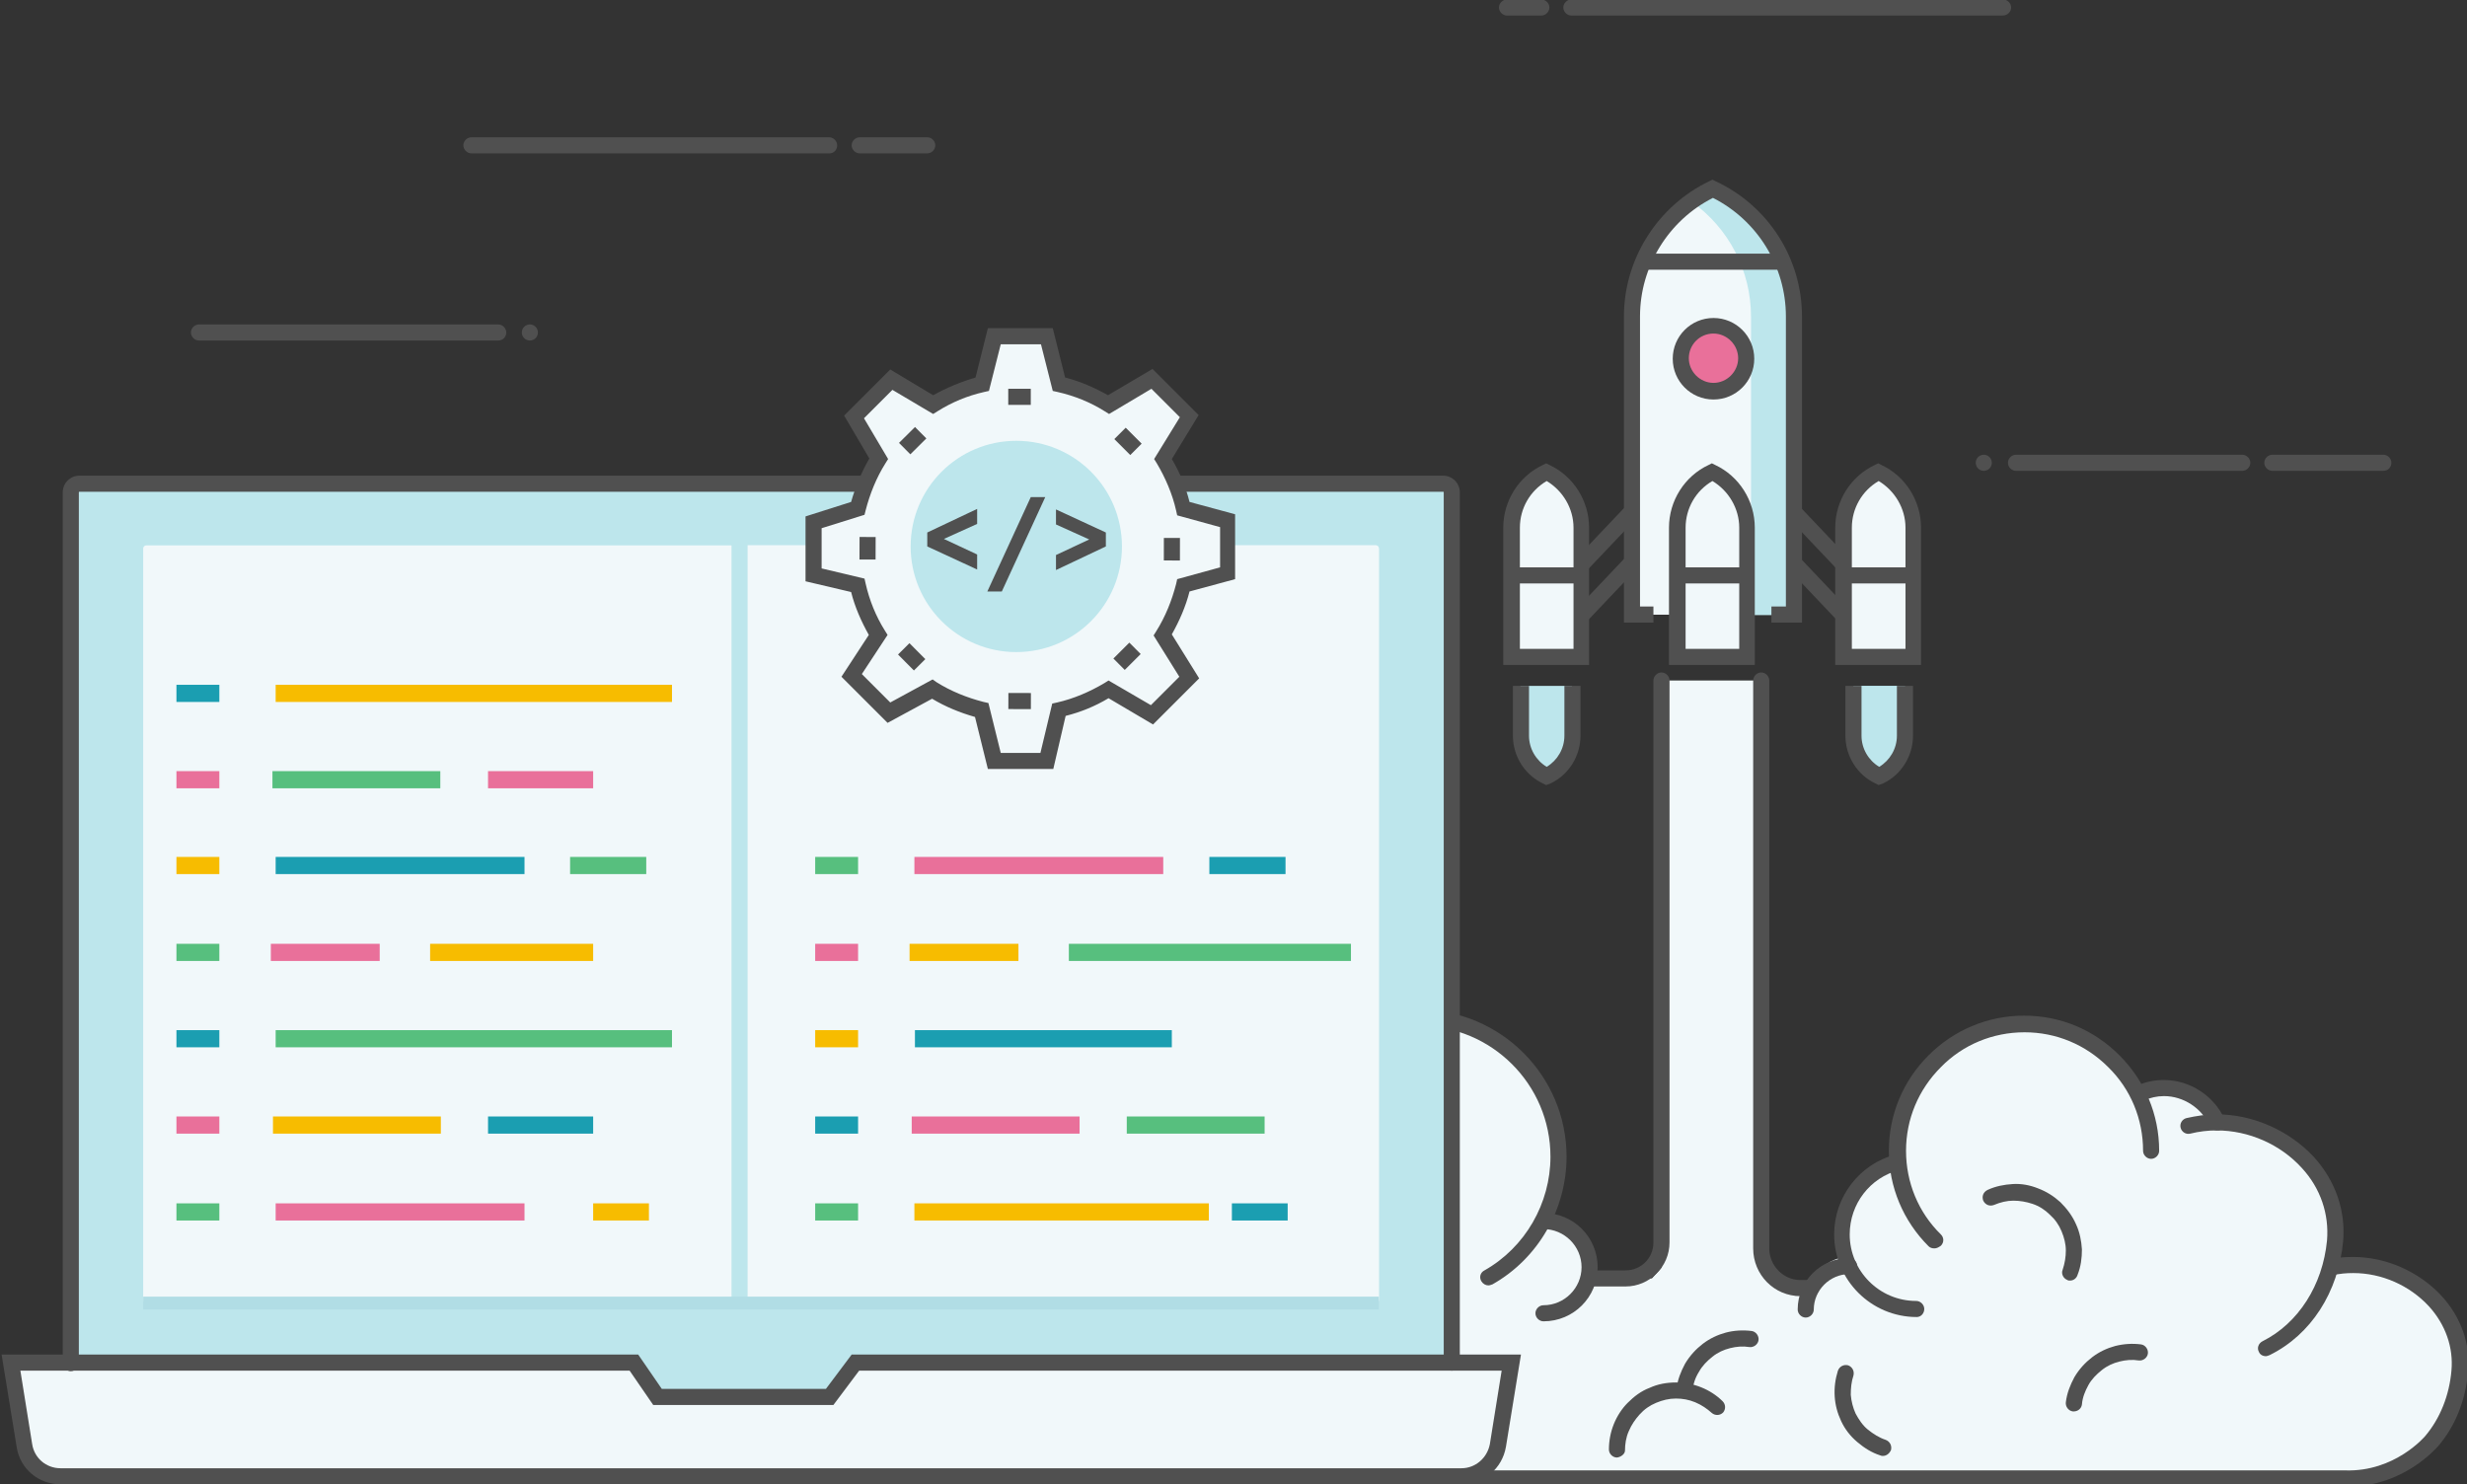 <?xml version="1.0" encoding="utf-8"?>
<!-- Generator: Adobe Illustrator 24.0.0, SVG Export Plug-In . SVG Version: 6.00 Build 0)  -->
<svg version="1.1" id="Ebene_1" xmlns="http://www.w3.org/2000/svg" xmlns:xlink="http://www.w3.org/1999/xlink" x="0px" y="0px"
	 viewBox="0 0 460 276.8" style="enable-background:new 0 0 460 276.8;" xml:space="preserve">
<rect x="0" y="0" width="460" height="276.8" fill="#333333" stroke="none"/>
<style type="text/css">
	.st0{fill:#604A98;}
	.st1{fill:#E5F5F8;}
	.st2{fill:#BDE6EC;}
	.st3{opacity:0.4;}
	.st4{fill:#E4F3F7;}
	.st5{fill:#505050;}
	.st6{fill:#E9709A;}
	.st7{fill:#57BF7E;}
	.st8{fill:#F7BC00;}
	.st9{fill:#1EA0B3;}
	.st10{fill:#FFFFFF;}
	.st11{fill:#7FCAD7;}
	.st12{fill:#F4B2CA;}
	.st13{fill:#FCEDBA;}
	.st14{fill:#A4DDBA;}
	.st15{fill:#F1F8FA;}
	.st16{fill:none;stroke:#505050;stroke-width:2.383;stroke-linecap:round;stroke-miterlimit:10;}
	.st17{fill:#1B9EB1;}
	.st18{fill:#B1DDE5;}
	.st19{fill:#FCEDB9;}
	.st20{fill:#7BCEDA;}
	.st21{fill:#55B8C8;}
	.st22{fill:none;stroke:#7FCAD7;stroke-width:3.388;stroke-miterlimit:10;}
	.st23{fill:#D8ECF0;}
	.st24{fill:#D2E9F7;}
	.st25{fill:none;stroke:#505050;stroke-width:3;stroke-miterlimit:10;}
	.st26{fill:#BDE2E8;}
	.st27{fill:none;stroke:#505050;stroke-width:2.437;stroke-miterlimit:10;}
	.st28{fill:#F3F3F3;}
	.st29{fill:#FADC71;}
	.st30{fill:none;stroke:#604A98;stroke-width:1.463;stroke-linecap:round;stroke-miterlimit:10;}
	.st31{opacity:0.3;}
	.st32{fill:#333333;}
	.st33{fill:#D2D2D2;}
	.st34{fill:none;stroke:#505050;stroke-width:3.058;stroke-miterlimit:10;}
	.st35{fill:none;stroke:#505050;stroke-width:2.366;stroke-linecap:round;stroke-miterlimit:10;}
	.st36{fill:none;stroke:#505050;stroke-width:3;stroke-linecap:round;stroke-miterlimit:10;}
	.st37{fill:none;stroke:#57BF7E;stroke-width:3;stroke-miterlimit:10;}
	.st38{fill:none;stroke:#F4B2CA;stroke-width:3.155;stroke-miterlimit:10;}
	.st39{fill:none;stroke:#7FCAD7;stroke-width:3;stroke-miterlimit:10;}
	.st40{fill:none;stroke:#FCEDBA;stroke-width:3;stroke-miterlimit:10;}
	.st41{fill:none;stroke:#7FCAD7;stroke-width:2.366;stroke-miterlimit:10;}
	.st42{fill:#7FCAD7;stroke:#505050;stroke-width:3;stroke-miterlimit:10;}
	.st43{fill:none;stroke:#57BF7E;stroke-width:3.178;stroke-miterlimit:10;}
	.st44{fill:none;stroke:#E9709A;stroke-width:3.178;stroke-miterlimit:10;}
	.st45{fill:none;stroke:#1B9EB1;stroke-width:3.178;stroke-miterlimit:10;}
	.st46{fill:none;stroke:#F7BC00;stroke-width:3.178;stroke-miterlimit:10;}
	.st47{fill:none;stroke:#BDE6EC;stroke-width:3;stroke-miterlimit:10;}
	.st48{fill:none;stroke:#B1DDE5;stroke-width:2.383;stroke-miterlimit:10;}
	.st49{fill:none;stroke:#FCEDB9;stroke-width:3;stroke-miterlimit:10;}
	.st50{fill:none;stroke:#57BF7E;stroke-width:3.388;stroke-miterlimit:10;}
	.st51{fill:none;stroke:#F4B2CA;stroke-width:3.388;stroke-miterlimit:10;}
	.st52{fill:none;stroke:#7BCEDA;stroke-width:3.388;stroke-miterlimit:10;}
	.st53{fill:none;stroke:#FCEDBA;stroke-width:3.388;stroke-miterlimit:10;}
	.st54{fill:none;stroke:#55B8C8;stroke-width:3.388;stroke-miterlimit:10;}
	.st55{fill:none;stroke:#FCEDBA;stroke-width:2.258;stroke-miterlimit:10;}
	.st56{fill:#BDE6EC;stroke:#505050;stroke-width:3;stroke-miterlimit:10;}
	.st57{fill:none;stroke:#505050;stroke-width:3;stroke-linecap:round;stroke-linejoin:round;stroke-miterlimit:10;}
	.st58{fill:#F4B2CA;stroke:#505050;stroke-width:3;stroke-miterlimit:10;}
	.st59{fill:none;stroke:#505050;stroke-width:2.99;stroke-linecap:round;stroke-miterlimit:10;}
	.st60{fill:none;stroke:#505050;stroke-width:2.99;stroke-miterlimit:10;}
	.st61{fill:none;stroke:#FCEDBA;stroke-width:2.99;stroke-miterlimit:10;}
	.st62{fill:none;stroke:#F4B2CA;stroke-width:2.437;stroke-miterlimit:10;}
	.st63{fill:none;stroke:#57BF7E;stroke-width:2.99;stroke-miterlimit:10;}
	.st64{fill:none;stroke:#FADC71;stroke-width:3;stroke-miterlimit:10;}
	.st65{fill:none;stroke:#F4B2CA;stroke-width:3;stroke-miterlimit:10;}
	.st66{fill:none;stroke:#A4DDBA;stroke-width:3;stroke-miterlimit:10;}
	.st67{fill:none;stroke:#505050;stroke-width:3;stroke-linejoin:round;stroke-miterlimit:10;}
	.st68{fill:#505050;stroke:#505050;stroke-width:0.25;stroke-miterlimit:10;}
</style>
<g>
	<g>
		<g id="XMLID_832_">
			<g id="XMLID_876_">
				<path class="st15" d="M442,275.6H186.9c-10.8,0,4.4-5.3,4.4-14.7l0,0c0-9.3,16.9-19.3,27.7-19.3h221.1c10.8,0,18.6,7.6,18.6,17
					h-0.4C458.4,267.9,446.9,275.6,442,275.6z"/>
			</g>
			<g id="XMLID_875_">
				<path class="st15" d="M290.6,215.7c0,14.3-11.6,25.9-25.9,25.9c-14.3,0-25.9-11.6-25.9-25.9c0-14.3,11.6-25.9,25.9-25.9
					C279,189.7,290.6,201.3,290.6,215.7z"/>
			</g>
			<g id="XMLID_874_">
				<circle class="st10" cx="236.4" cy="219.6" r="10.3"/>
			</g>
			<g id="XMLID_873_">
				<path class="st10" d="M241.6,231.3c0,8.4-6.8,15.1-15.1,15.1c-8.4,0-15.1-6.8-15.1-15.1c0-8.4,6.8-15.1,15.1-15.1
					C234.9,216.1,241.6,222.9,241.6,231.3z"/>
			</g>
			<g id="XMLID_872_">
				<path class="st10" d="M213.3,260c0,8.6-7,15.5-15.5,15.5c-8.6,0-15.6-7-15.6-15.5c0-8.6,7-15.6,15.6-15.6
					C206.4,244.5,213.3,251.4,213.3,260z"/>
			</g>
			<g id="XMLID_871_">
				<path class="st10" d="M197.1,263c0,7-5.6,12.6-12.6,12.6c-7,0-12.6-5.6-12.6-12.6c0-7,5.6-12.6,12.6-12.6
					C191.4,250.3,197.1,256,197.1,263z"/>
			</g>
			<g id="XMLID_870_">
				<path class="st10" d="M243.9,255.1c0,11.3-9.2,20.5-20.5,20.5c-11.3,0-20.5-9.2-20.5-20.5c0-11.3,9.2-20.5,20.5-20.5
					C234.7,234.7,243.9,243.8,243.9,255.1z"/>
			</g>
			<g id="XMLID_869_">
				<path class="st5" d="M203,256.3c-0.7,0-1.2-0.5-1.2-1.2c0-7,3.4-13.7,9.2-17.7c0.5-0.4,1.3-0.2,1.7,0.3c0.4,0.5,0.2,1.3-0.3,1.7
					c-5.1,3.6-8.2,9.5-8.2,15.8C204.2,255.8,203.6,256.3,203,256.3z"/>
			</g>
			<g id="XMLID_868_">
				<path class="st15" d="M296.4,236.3c0,4.7-3.8,8.6-8.6,8.6c-4.7,0-8.6-3.8-8.6-8.6s3.8-8.6,8.6-8.6
					C292.6,227.8,296.4,231.6,296.4,236.3z"/>
			</g>
			<g id="XMLID_867_">
				
					<ellipse transform="matrix(0.231 -0.973 0.973 0.231 81.597 532.356)" class="st15" cx="377.4" cy="214.6" rx="23.6" ry="23.6"/>
			</g>
			<g id="XMLID_865_">
				<path class="st15" d="M405.2,227.8c-0.8,8.4-6.8,15.1-15.1,15.1c-8.3,0-15.1-6.8-15.1-15.1c0-8.3,6.8-15.1,15.1-15.1
					C398.4,212.7,405.9,219.5,405.2,227.8z"/>
			</g>
			<g id="XMLID_864_">
				<path class="st15" d="M390,238.2c-0.8,8.4-6.8,15.1-15.1,15.1c-8.3,0-15.1-6.8-15.1-15.1c0-8.3,6.8-15.1,15.1-15.1
					C383.3,223.1,390.8,229.9,390,238.2z"/>
			</g>
			<g id="XMLID_863_">
				<path class="st15" d="M286.1,238.4c-1.4,8.4-12.9,15.1-28.8,15.1c-15.9,0-28.8-6.8-28.8-15.1c0-8.3,12.9-15.1,28.8-15.1
					C273.2,223.3,287.6,230.1,286.1,238.4z"/>
			</g>
			<g id="XMLID_862_">
				<path class="st15" d="M435.3,231.4c-1.1,12.2-9.9,22.1-22.1,22.1s-22.1-9.9-22.1-22.1s9.9-22.1,22.1-22.1
					S436.4,219.3,435.3,231.4z"/>
			</g>
			<g id="XMLID_861_">
				<path class="st15" d="M458.1,255.7c-1,11-8.9,19.9-19.9,19.9c-11,0-19.9-8.9-19.9-19.9c0-11,8.9-19.9,19.9-19.9
					C449.2,235.9,459.1,244.8,458.1,255.7z"/>
			</g>
			<g id="XMLID_859_">
				<path class="st15" d="M429.3,254.3c-1.1,11.8-9.5,21.3-21.3,21.3c-11.8,0-21.3-9.5-21.3-21.3S396.2,233,408,233
					C419.8,233,430.4,242.6,429.3,254.3z"/>
			</g>
			<g id="XMLID_858_">
				<path class="st15" d="M371.2,230.2c0,7.7-6.2,13.9-13.9,13.9c-7.7,0-13.9-6.2-13.9-13.9c0-7.7,6.2-13.9,13.9-13.9
					C365,216.4,371.2,222.6,371.2,230.2z"/>
			</g>
			<g id="XMLID_857_">
				<path class="st15" d="M353.3,242.4c0,4.5-3.6,8.1-8.1,8.1s-8.1-3.6-8.1-8.1c0-4.5,3.6-8.1,8.1-8.1S353.3,237.9,353.3,242.4z"/>
			</g>
			<g id="XMLID_856_">
				<path class="st15" d="M320.1,247.5c0,5.2-7.2,9.4-16.1,9.4s-16.1-4.2-16.1-9.4c0-5.2,7.2-9.4,16.1-9.4S320.1,242.4,320.1,247.5z
					"/>
			</g>
			<g id="XMLID_855_">
				<path class="st15" d="M413.7,210c0,6-10.2,22-10.2,14.6c0-6-10.9-4.9-10.9-10.9c0-6,4.9-10.9,10.9-10.9
					C409.5,202.9,413.7,204,413.7,210z"/>
			</g>
			<g id="XMLID_854_">
				<path class="st5" d="M413.4,210.8c-0.6,0-1.1-0.3-1.4-0.9c-1.5-3.3-4.9-5.5-8.5-5.5c-1.3,0-2.6,0.3-3.7,0.8
					c-0.8,0.3-1.6,0-2-0.8c-0.3-0.8,0-1.6,0.8-2c1.6-0.7,3.2-1,4.9-1c4.8,0,9.3,2.9,11.3,7.3c0.3,0.8,0,1.6-0.7,2
					C413.8,210.8,413.6,210.8,413.4,210.8z"/>
			</g>
			<g id="XMLID_853_">
				<path class="st5" d="M360.7,232.8c-0.4,0-0.8-0.1-1.1-0.4c-4.7-4.7-7.4-11-7.4-17.8c0-6.7,2.6-13,7.4-17.8
					c4.7-4.7,11-7.4,17.8-7.4s13,2.6,17.8,7.4c4.7,4.7,7.4,11,7.4,17.8c0,0.8-0.7,1.5-1.5,1.5s-1.5-0.7-1.5-1.5
					c0-5.9-2.3-11.5-6.5-15.6c-4.2-4.2-9.7-6.5-15.6-6.5c-5.9,0-11.5,2.3-15.6,6.5c-4.2,4.2-6.5,9.7-6.5,15.6s2.3,11.5,6.5,15.6
					c0.6,0.6,0.6,1.5,0,2.1C361.5,232.6,361.1,232.8,360.7,232.8z"/>
			</g>
			<g id="XMLID_852_">
				<path class="st5" d="M357.4,245.6c-8.5,0-15.4-6.9-15.4-15.4c0-7,4.7-13.1,11.4-14.9c0.8-0.2,1.6,0.3,1.8,1.1
					c0.2,0.8-0.3,1.6-1.1,1.8c-5.4,1.4-9.2,6.3-9.2,12c0,6.8,5.5,12.4,12.4,12.4c0.8,0,1.5,0.7,1.5,1.5S358.2,245.6,357.4,245.6z"/>
			</g>
			<g id="XMLID_851_">
				<path class="st5" d="M277.5,239.7c-0.5,0-1-0.3-1.3-0.8c-0.4-0.7-0.2-1.6,0.6-2c7.6-4.3,12.3-12.5,12.3-21.2
					c0-13.5-11-24.4-24.4-24.4c-13.5,0-24.4,11-24.4,24.4c0,0.8-0.7,1.5-1.5,1.5s-1.5-0.7-1.5-1.5c0-15.1,12.3-27.4,27.4-27.4
					c15.1,0,27.4,12.3,27.4,27.4c0,9.8-5.3,19-13.8,23.8C278,239.6,277.8,239.7,277.5,239.7z"/>
			</g>
			<g id="XMLID_850_">
				<path class="st5" d="M231.6,211.7c-0.4,0-0.8-0.2-1.1-0.6c-0.3-0.6-0.1-1.3,0.5-1.6c2.7-1.4,5.9-1.7,8.8-0.8
					c0.6,0.2,1,0.9,0.8,1.5s-0.9,1-1.5,0.8c-2.3-0.7-4.8-0.5-7,0.7C231.9,211.7,231.8,211.7,231.6,211.7z"/>
			</g>
			<g id="XMLID_849_">
				<path class="st5" d="M287.8,246.4c-0.8,0-1.5-0.7-1.5-1.5s0.7-1.5,1.5-1.5c3.9,0,7.1-3.2,7.1-7.1c0-3.9-3.2-7.1-7.1-7.1
					c-0.8,0-1.5-0.7-1.5-1.5s0.7-1.5,1.5-1.5c5.6,0,10.1,4.5,10.1,10.1C297.9,241.9,293.4,246.4,287.8,246.4z"/>
			</g>
			<g id="XMLID_848_">
				<path class="st15" d="M353.2,256.3h-61.1l17.7-19.9V126.9h18.9l-0.8,103c0,4,1.8,7.9,5,10.4L353.2,256.3z"/>
			</g>
			<g id="XMLID_847_">
				<path class="st5" d="M336.7,245.7c-0.8,0-1.5-0.7-1.5-1.5c0-5.3,4.3-9.6,9.6-9.6c0.8,0,1.5,0.7,1.5,1.5s-0.7,1.5-1.5,1.5
					c-3.6,0-6.6,3-6.6,6.6C338.2,245,337.5,245.7,336.7,245.7z"/>
			</g>
			<g id="XMLID_846_">
				<path class="st5" d="M337.7,241.7h-2c-4.9,0-8.8-4-8.8-8.9V126.9c0-0.8,0.7-1.5,1.5-1.5s1.5,0.7,1.5,1.5v105.9
					c0,3.2,2.6,5.9,5.8,5.9h2c0.8,0,1.5,0.7,1.5,1.5S338.5,241.7,337.7,241.7z"/>
			</g>
			<g id="XMLID_845_">
				<path class="st5" d="M303.1,239.9h-6.7c-0.8,0-1.5-0.7-1.5-1.5s0.7-1.5,1.5-1.5h6.7c2.9,0,5.2-2.3,5.2-5.2V126.9
					c0-0.8,0.7-1.5,1.5-1.5s1.5,0.7,1.5,1.5v104.8C311.3,236.2,307.6,239.9,303.1,239.9z"/>
			</g>
			<g id="XMLID_844_">
				<path class="st5" d="M301.5,271.8c-0.8,0-1.5-0.7-1.5-1.5c0-1.6,0.3-3.2,0.9-4.7c0.6-1.5,1.5-2.9,2.6-4c1.2-1.2,2.5-2.2,4.1-2.8
					c1.5-0.7,3.2-1,4.9-1c1.6,0,3.2,0.3,4.7,0.9s2.9,1.5,4,2.6c0.6,0.6,0.6,1.5,0.1,2.1c-0.6,0.6-1.5,0.6-2.1,0.1
					c-0.9-0.8-1.9-1.5-3.1-2c-1.2-0.5-2.4-0.7-3.6-0.7c-1.3,0-2.5,0.3-3.7,0.8c-1.2,0.5-2.2,1.2-3.1,2.2c-0.8,0.9-1.5,1.9-2,3.1
					c-0.5,1.1-0.7,2.4-0.7,3.6C303,271.1,302.3,271.7,301.5,271.8C301.5,271.8,301.5,271.8,301.5,271.8z"/>
			</g>
			<g id="XMLID_843_">
				<path class="st5" d="M246.7,245c-0.7,0-1.2-0.5-1.2-1.2c0-1.6,0.3-3.1,0.8-4.6c0.6-1.5,1.4-2.8,2.5-3.9c1.1-1.2,2.5-2.1,4-2.8
					c1.5-0.7,3.1-1,4.7-1c1.5,0,3.1,0.3,4.6,0.8c1.5,0.6,2.8,1.4,3.9,2.5c0.5,0.5,0.5,1.2,0,1.7c-0.5,0.5-1.2,0.5-1.7,0
					c-0.9-0.9-2-1.6-3.2-2c-1.2-0.5-2.4-0.7-3.7-0.7c-1.3,0-2.6,0.3-3.8,0.8c-1.2,0.5-2.3,1.3-3.2,2.2c-0.9,0.9-1.6,2-2,3.2
					c-0.5,1.2-0.7,2.4-0.7,3.7C247.9,244.4,247.3,244.9,246.7,245C246.7,245,246.7,245,246.7,245z"/>
			</g>
			<g id="XMLID_842_">
				<path class="st5" d="M386,238.8c-0.2,0-0.4,0-0.5-0.1c-0.8-0.3-1.2-1.2-0.9-1.9c0.4-1.2,0.6-2.4,0.6-3.6c0-1.2-0.3-2.4-0.8-3.6
					c-0.5-1.2-1.2-2.2-2.2-3.1c-0.9-0.9-2-1.6-3.2-2c-1.2-0.4-2.4-0.6-3.6-0.6c-1.2,0-2.4,0.3-3.6,0.8c-0.8,0.3-1.6,0-2-0.8
					c-0.3-0.8,0-1.6,0.8-2c1.5-0.7,3.1-1,4.7-1.1c1.6-0.1,3.2,0.2,4.7,0.8c1.6,0.6,3,1.5,4.2,2.6c1.2,1.2,2.2,2.5,2.9,4.1
					c0.7,1.5,1,3.1,1.1,4.7c0,1.6-0.2,3.2-0.8,4.7C387.2,238.4,386.6,238.8,386,238.8z"/>
			</g>
			<g id="XMLID_841_">
				<path class="st5" d="M314.1,260.7c-0.1,0-0.1,0-0.2,0c-0.8-0.1-1.4-0.9-1.3-1.7c0.2-1.7,0.8-3.2,1.6-4.7c0.9-1.5,2-2.7,3.3-3.7
					c1.3-1,2.8-1.7,4.3-2.1s3.2-0.5,4.8-0.3c0.8,0.1,1.4,0.9,1.3,1.7c-0.1,0.8-0.9,1.4-1.7,1.3c-1.2-0.2-2.4-0.1-3.6,0.2
					c-1.2,0.3-2.3,0.8-3.3,1.6c-1,0.8-1.9,1.7-2.5,2.8c-0.7,1.1-1.1,2.3-1.2,3.6C315.5,260.2,314.8,260.7,314.1,260.7z"/>
			</g>
			<g id="XMLID_840_">
				<path class="st5" d="M386.7,263.2c-0.1,0-0.1,0-0.2,0c-0.8-0.1-1.4-0.9-1.3-1.7c0.2-1.7,0.8-3.2,1.6-4.7c0.9-1.5,2-2.7,3.3-3.7
					c1.3-1,2.8-1.7,4.3-2.1c1.6-0.4,3.2-0.5,4.8-0.3c0.8,0.1,1.4,0.9,1.3,1.7c-0.1,0.8-0.9,1.4-1.7,1.3c-1.2-0.2-2.4-0.1-3.6,0.2
					c-1.2,0.3-2.3,0.8-3.3,1.6c-1,0.8-1.9,1.7-2.5,2.8s-1.1,2.3-1.2,3.6C388.1,262.7,387.4,263.2,386.7,263.2z"/>
			</g>
			<g id="XMLID_839_">
				<path class="st5" d="M351.1,271.5c-0.2,0-0.3,0-0.5-0.1c-1.6-0.5-3-1.4-4.3-2.5c-1.3-1.1-2.3-2.4-3-3.9c-0.7-1.5-1.1-3-1.2-4.6
					c-0.1-1.6,0.1-3.2,0.6-4.8c0.3-0.8,1.1-1.2,1.9-1c0.8,0.3,1.2,1.1,1,1.9c-0.4,1.2-0.5,2.4-0.5,3.6c0.1,1.2,0.4,2.4,0.9,3.5
					c0.6,1.1,1.3,2.2,2.3,3c1,0.8,2.1,1.5,3.3,1.9c0.8,0.3,1.2,1.1,1,1.9C352.3,271.1,351.7,271.5,351.1,271.5z"/>
			</g>
			<g id="XMLID_838_">
				<path class="st5" d="M215.8,243.2c-0.3,0-0.6-0.1-0.8-0.3c-3.1-3.1-4.8-7.2-4.8-11.5c0-9,7.3-16.3,16.3-16.3
					c3.8,0,7.5,1.3,10.4,3.7c0.5,0.4,0.6,1.2,0.2,1.7c-0.4,0.5-1.2,0.6-1.7,0.2c-2.5-2-5.6-3.2-8.8-3.2c-7.7,0-13.9,6.3-13.9,13.9
					c0,3.7,1.4,7.2,4.1,9.9c0.5,0.5,0.5,1.2,0,1.7C216.4,243,216.1,243.2,215.8,243.2z"/>
			</g>
			<g id="XMLID_837_">
				<path class="st5" d="M422.5,252.9c-0.6,0-1.1-0.3-1.3-0.8c-0.4-0.7-0.1-1.6,0.7-2c6.6-3.3,11.2-10.4,12-18.8
					c0.4-4.9-1.2-9.7-4.7-13.5c-4-4.4-9.9-7-15.9-7c-1.6,0-3.3,0.2-4.9,0.6c-0.8,0.2-1.6-0.3-1.8-1.1c-0.2-0.8,0.3-1.6,1.1-1.8
					c1.8-0.4,3.7-0.7,5.6-0.7c6.8,0,13.5,3,18.1,7.9c4.1,4.5,6,10.1,5.5,15.8c-0.9,9.5-6,17.4-13.7,21.2
					C422.9,252.8,422.7,252.9,422.5,252.9z"/>
			</g>
			<g id="XMLID_836_">
				<path class="st5" d="M182.2,261.2c-0.7,0-1.2-0.5-1.2-1.2c0-9.2,7.5-16.7,16.7-16.7c2.6,0,5.1,0.6,7.5,1.8
					c0.6,0.3,0.8,1,0.5,1.6s-1,0.8-1.6,0.5c-2-1-4.1-1.5-6.4-1.5c-7.9,0-14.4,6.4-14.4,14.4C183.4,260.7,182.9,261.2,182.2,261.2z"
					/>
			</g>
			<g id="XMLID_835_">
				<path class="st5" d="M184.5,276.8c-7.6,0-13.8-6.2-13.8-13.8c0-7.4,7-13.8,15-13.8c0.7,0,1.2,0.5,1.2,1.2s-0.5,1.2-1.2,1.2
					c-6.6,0-12.6,5.4-12.6,11.4c0,6.3,5.1,11.4,11.4,11.4c0.7,0,1.2,0.5,1.2,1.2S185.1,276.8,184.5,276.8z"/>
			</g>
			<g id="XMLID_833_">
				<path class="st5" d="M437.9,277.2c-0.2,0-0.4,0-0.6,0l-168.9,0c-0.8,0-1.5-0.7-1.5-1.5s0.7-1.5,1.5-1.5h168.9
					c9.3,0.3,14.9-6.4,14.9-6.4c2.8-3.3,4.5-7.6,4.9-12.2c0.4-4.3-1.1-8.6-4.2-12c-3.6-3.9-8.8-6.2-14.1-6.2c-1.3,0-2.5,0.1-3.8,0.4
					c-0.8,0.2-1.6-0.4-1.8-1.2c-0.2-0.8,0.4-1.6,1.2-1.8c1.4-0.3,2.9-0.4,4.4-0.4c6.1,0,12.2,2.7,16.4,7.2c3.7,4,5.5,9.1,5,14.3
					c-0.5,5.3-2.4,10.1-5.6,13.8C454.3,270,448.2,277.2,437.9,277.2z"/>
			</g>
		</g>
		<g id="XMLID_806_">
			<g id="XMLID_831_">
				<path class="st10" d="M319.3,35.2c-9.2,4.4-15.1,13.6-15.1,23.8v55.6h4h22h4.2V59C334.3,48.8,328.5,39.6,319.3,35.2z"/>
			</g>
			<g id="XMLID_830_">
				<path class="st15" d="M319.3,35.2c-9.2,4.4-15.1,13.6-15.1,23.8v55.6h4h22h4.2V59C334.3,48.8,328.5,39.6,319.3,35.2z"/>
			</g>
			<g id="XMLID_829_">
				<path class="st2" d="M319.3,35.2c-1.4,0.7-2.7,1.5-3.9,2.4c6.9,4.9,11.1,12.8,11.1,21.5v55.6h3.7h4.2V59
					C334.3,48.8,328.5,39.6,319.3,35.2z"/>
			</g>
			<g id="XMLID_828_">
				<path class="st11" d="M345.6,127.9v9.3c0,3.2,1.9,6.1,4.8,7.5c2.9-1.4,4.8-4.3,4.8-7.5v-9.3H345.6z"/>
			</g>
			<g id="XMLID_827_">
				<path class="st2" d="M283.5,127.9v9.3c0,3.2,1.9,6.1,4.8,7.5c2.9-1.4,4.8-4.3,4.8-7.5v-9.3H283.5z"/>
			</g>
			<g id="XMLID_826_">
				<path class="st15" d="M356.9,122.5h-13.1V98.4c0-4.4,2.5-8.4,6.5-10.3l0,0l0,0c4,1.9,6.5,5.9,6.5,10.3V122.5z"/>
			</g>
			<g id="XMLID_825_">
				<path class="st15" d="M326,122.5h-13.1V98.4c0-4.4,2.5-8.4,6.5-10.3l0,0l0,0c4,1.9,6.5,5.9,6.5,10.3V122.5z"/>
			</g>
			<g id="XMLID_824_">
				<path class="st15" d="M294.9,122.5h-13.1V98.4c0-4.4,2.5-8.4,6.5-10.3l0,0l0,0c4,1.9,6.5,5.9,6.5,10.3V122.5z"/>
			</g>
			<g id="XMLID_823_">
				<circle class="st6" cx="319.9" cy="66.8" r="6.1"/>
			</g>
			<g id="XMLID_822_">
				<path class="st5" d="M336,116.1h-5.7v-3h2.7V59c0-9.3-5.3-17.9-13.6-22.1c-8.3,4.2-13.6,12.8-13.6,22.1v54.1h2.5v3h-5.5V59
					c0-10.7,6.3-20.6,15.9-25.2l0.6-0.3l0.6,0.3C329.8,38.4,336,48.3,336,59V116.1z"/>
			</g>
			<g id="XMLID_821_">
				<path class="st5" d="M296.4,124h-16.1V98.4c0-5,2.9-9.6,7.4-11.7l0.6-0.3l0.6,0.3c4.5,2.1,7.4,6.7,7.4,11.7V124z M283.3,121
					h10.1V98.4c0-3.6-2-6.9-5-8.7c-3.1,1.8-5,5.1-5,8.7V121z"/>
			</g>
			<g id="XMLID_820_">
				<path class="st5" d="M288.3,146.4l-0.6-0.3c-3.4-1.6-5.6-5.1-5.6-8.9v-9.3h3v9.3c0,2.4,1.3,4.6,3.3,5.8c2-1.2,3.3-3.4,3.3-5.8
					v-9.3h3v9.3c0,3.8-2.2,7.3-5.6,8.9L288.3,146.4z"/>
			</g>
			<g id="XMLID_819_">
				<path class="st2" d="M345.6,127.9v9.3c0,3.2,1.9,6.1,4.8,7.5l0,0l0,0c2.9-1.4,4.8-4.3,4.8-7.5v-9.3"/>
			</g>
			<g id="XMLID_818_">
				<path class="st5" d="M350.3,146.4l-0.6-0.3c-3.4-1.6-5.6-5.1-5.6-8.9v-9.3h3v9.3c0,2.4,1.3,4.6,3.3,5.8c2-1.2,3.3-3.4,3.3-5.8
					v-9.3h3v9.3c0,3.8-2.2,7.3-5.6,8.9L350.3,146.4z"/>
			</g>
			<g id="XMLID_817_">
				<path class="st5" d="M358.3,124h-16.1V98.4c0-5,2.9-9.6,7.4-11.7l0.6-0.3l0.6,0.3c4.5,2.1,7.4,6.7,7.4,11.7V124z M345.2,121
					h10.1V98.4c0-3.6-2-6.9-5-8.7c-3.1,1.8-5,5.1-5,8.7V121z"/>
			</g>
			<g id="XMLID_816_">
				<path class="st5" d="M327.3,124h-16.1V98.4c0-5,2.9-9.6,7.4-11.7l0.6-0.3l0.6,0.3c4.5,2.1,7.4,6.7,7.4,11.7V124z M314.2,121
					h10.1V98.4c0-3.6-2-6.9-5-8.7c-3.1,1.8-5,5.1-5,8.7V121z"/>
			</g>
			<g id="XMLID_815_">
				
					<rect x="292.7" y="98.8" transform="matrix(0.688 -0.725 0.725 0.688 20.643 248.632)" class="st5" width="13.8" height="3"/>
			</g>
			<g id="XMLID_814_">
				
					<rect x="292.7" y="108.3" transform="matrix(0.688 -0.725 0.725 0.688 13.739 251.598)" class="st5" width="13.8" height="3"/>
			</g>
			<g id="XMLID_813_">
				
					<rect x="337.8" y="93.4" transform="matrix(0.725 -0.688 0.688 0.725 24.153 261.124)" class="st5" width="3" height="13.8"/>
			</g>
			<g id="XMLID_812_">
				
					<rect x="337.8" y="102.9" transform="matrix(0.725 -0.688 0.688 0.725 17.601 263.738)" class="st5" width="3" height="13.8"/>
			</g>
			<g id="XMLID_811_">
				<path class="st5" d="M319.5,74.5c-4.2,0-7.6-3.4-7.6-7.6s3.4-7.6,7.6-7.6c4.2,0,7.6,3.4,7.6,7.6S323.7,74.5,319.5,74.5z
					 M319.5,62.2c-2.6,0-4.6,2.1-4.6,4.6s2.1,4.6,4.6,4.6s4.6-2.1,4.6-4.6S322,62.2,319.5,62.2z"/>
			</g>
			<g id="XMLID_810_">
				<rect x="306.4" y="47.3" class="st5" width="26.2" height="3"/>
			</g>
			<g id="XMLID_809_">
				<rect x="282.8" y="105.8" class="st5" width="13.1" height="3"/>
			</g>
			<g id="XMLID_808_">
				<rect x="313.7" y="105.8" class="st5" width="13.1" height="3"/>
			</g>
			<g id="XMLID_807_">
				<rect x="344.7" y="105.8" class="st5" width="13.1" height="3"/>
			</g>
		</g>
	</g>
	<g id="XMLID_757_">
		<g id="XMLID_805_">
			<path class="st2" d="M270,266.4H13.8c-0.4,0-0.6-0.3-0.6-0.6V91.6c0-0.4,0.3-0.6,0.6-0.6H270c0.4,0,0.6,0.3,0.6,0.6v174.1
				C270.7,266.1,270.4,266.4,270,266.4z"/>
		</g>
		<g id="XMLID_804_">
			<path class="st15" d="M256.5,243H27.3c-0.4,0-0.6-0.3-0.6-0.6V102.3c0-0.4,0.3-0.6,0.6-0.6h229.2c0.4,0,0.6,0.3,0.6,0.6v140.1
				C257.1,242.8,256.9,243,256.5,243z"/>
		</g>
		<g id="XMLID_803_">
			<path class="st15" d="M256.5,243h-118c-0.4,0-0.6-0.3-0.6-0.6V102.3c0-0.4,0.3-0.6,0.6-0.6h118c0.4,0,0.6,0.3,0.6,0.6v140.1
				C257.1,242.8,256.9,243,256.5,243z"/>
		</g>
		<g id="XMLID_802_">
			<path class="st15" d="M272.2,275.4H11c-3.3,0-6.2-2.4-6.7-5.7l-2.5-15.5h116.1l4.4,6.4h32.1l4.8-6.4h122.3l-2.5,15.5
				C278.4,273,275.5,275.4,272.2,275.4z"/>
		</g>
		<g id="XMLID_801_">
			<path class="st5" d="M272.5,276.8H11.3c-4.1,0-7.6-2.9-8.2-7l-2.8-17.2h118.7l4.4,6.4h30.6l4.8-6.4h124.8l-2.8,17.2v0
				C280.1,273.9,276.6,276.8,272.5,276.8z M3.8,255.6l2.2,13.7c0.4,2.6,2.6,4.5,5.3,4.5h261.2c2.6,0,4.8-1.9,5.3-4.5v0l2.2-13.7
				H160.2l-4.8,6.4h-33.6l-4.4-6.4H3.8z"/>
		</g>
		<g id="XMLID_800_">
			<path class="st5" d="M270.7,255.6c-0.8,0-1.5-0.7-1.5-1.5V91.8c0-0.1-0.1-0.1-0.1-0.1H14.8c-0.1,0-0.1,0.1-0.1,0.1v162.4
				c0,0.8-0.7,1.5-1.5,1.5s-1.5-0.7-1.5-1.5V91.8c0-1.7,1.4-3.1,3.1-3.1h254.3c1.7,0,3.1,1.4,3.1,3.1v162.4
				C272.2,255,271.5,255.6,270.7,255.6z"/>
		</g>
		<g id="XMLID_780_">
			<g id="XMLID_799_">
				<rect x="152" y="159.8" class="st7" width="8" height="3.2"/>
			</g>
			<g id="XMLID_798_">
				<rect x="170.5" y="159.8" class="st6" width="46.4" height="3.2"/>
			</g>
			<g id="XMLID_797_">
				<rect x="225.5" y="159.8" class="st17" width="14.2" height="3.2"/>
			</g>
			<g id="XMLID_796_">
				<rect x="152" y="176" class="st6" width="8" height="3.2"/>
			</g>
			<g id="XMLID_792_">
				<rect x="169.6" y="176" class="st8" width="20.3" height="3.2"/>
			</g>
			<g id="XMLID_790_">
				<rect x="199.3" y="176" class="st7" width="52.6" height="3.2"/>
			</g>
			<g id="XMLID_789_">
				<rect x="152" y="192.1" class="st8" width="8" height="3.2"/>
			</g>
			<g id="XMLID_788_">
				<rect x="170.6" y="192.1" class="st17" width="47.9" height="3.2"/>
			</g>
			<g id="XMLID_786_">
				<rect x="152" y="208.2" class="st17" width="8" height="3.2"/>
			</g>
			<g id="XMLID_785_">
				<rect x="170" y="208.2" class="st6" width="31.3" height="3.2"/>
			</g>
			<g id="XMLID_784_">
				<rect x="210.1" y="208.2" class="st7" width="25.7" height="3.2"/>
			</g>
			<g id="XMLID_783_">
				<rect x="152" y="224.4" class="st7" width="8" height="3.2"/>
			</g>
			<g id="XMLID_782_">
				<rect x="170.5" y="224.4" class="st8" width="54.9" height="3.2"/>
			</g>
			<g id="XMLID_781_">
				<rect x="229.7" y="224.4" class="st17" width="10.4" height="3.2"/>
			</g>
		</g>
		<g id="XMLID_760_">
			<g id="XMLID_779_">
				<rect x="32.9" y="159.8" class="st8" width="8" height="3.2"/>
			</g>
			<g id="XMLID_778_">
				<rect x="51.4" y="159.8" class="st17" width="46.4" height="3.2"/>
			</g>
			<g id="XMLID_777_">
				<rect x="106.3" y="159.8" class="st7" width="14.2" height="3.2"/>
			</g>
			<g id="XMLID_776_">
				<rect x="32.9" y="176" class="st7" width="8" height="3.2"/>
			</g>
			<g id="XMLID_775_">
				<rect x="50.5" y="176" class="st6" width="20.3" height="3.2"/>
			</g>
			<g id="XMLID_774_">
				<rect x="80.2" y="176" class="st8" width="30.4" height="3.2"/>
			</g>
			<g id="XMLID_773_">
				<rect x="32.9" y="192.1" class="st17" width="8" height="3.2"/>
			</g>
			<g id="XMLID_772_">
				<rect x="51.4" y="192.1" class="st7" width="73.9" height="3.2"/>
			</g>
			<g id="XMLID_771_">
				<rect x="32.9" y="208.2" class="st6" width="8" height="3.2"/>
			</g>
			<g id="XMLID_770_">
				<rect x="50.9" y="208.2" class="st8" width="31.3" height="3.2"/>
			</g>
			<g id="XMLID_769_">
				<rect x="91" y="208.2" class="st17" width="19.6" height="3.2"/>
			</g>
			<g id="XMLID_768_">
				<rect x="32.9" y="224.4" class="st7" width="8" height="3.2"/>
			</g>
			<g id="XMLID_767_">
				<rect x="51.4" y="224.4" class="st6" width="46.4" height="3.2"/>
			</g>
			<g id="XMLID_766_">
				<rect x="110.6" y="224.4" class="st8" width="10.4" height="3.2"/>
			</g>
			<g id="XMLID_765_">
				<rect x="32.9" y="127.7" class="st17" width="8" height="3.2"/>
			</g>
			<g id="XMLID_764_">
				<rect x="51.4" y="127.7" class="st8" width="73.9" height="3.2"/>
			</g>
			<g id="XMLID_763_">
				<rect x="32.9" y="143.8" class="st6" width="8" height="3.2"/>
			</g>
			<g id="XMLID_762_">
				<rect x="50.8" y="143.8" class="st7" width="31.3" height="3.2"/>
			</g>
			<g id="XMLID_761_">
				<rect x="91" y="143.8" class="st6" width="19.6" height="3.2"/>
			</g>
		</g>
		<g id="XMLID_759_">
			<rect x="136.4" y="101.1" class="st2" width="3" height="141.9"/>
		</g>
		<g id="XMLID_758_">
			<rect x="26.7" y="241.8" class="st18" width="230.4" height="2.4"/>
		</g>
	</g>
	<g id="XMLID_729_">
		<g id="XMLID_756_">
			<path class="st15" d="M229.1,107l0-9.8l-8.2-2.2c-0.8-3.3-2.1-6.4-3.8-9.2l4.9-8l-6.9-6.9l-8.1,4.8c-2.8-1.7-5.9-3.1-9.2-3.8
				l-2.3-8.9h-9.8l-2.2,8.9c-3.3,0.8-6.4,2.1-9.2,3.8l-7.8-4.6l-7,6.9l4.6,7.8c-1.8,2.8-3.1,5.9-3.9,9.2l-8.2,2.6l0,9.8l8.2,1.9
				c0.8,3.3,2.1,6.4,3.8,9.2l-4.9,7.6l6.9,6.9l8.1-4.4c2.8,1.7,5.9,3.1,9.2,3.8l2.3,9.4l9.8,0l2.2-9.4c3.3-0.8,6.4-2.1,9.2-3.8
				l8.1,4.8l6.9-6.9l-4.9-7.9c1.7-2.8,3.1-5.9,3.8-9.2L229.1,107z"/>
		</g>
		<g id="XMLID_755_">
			<circle class="st2" cx="189.5" cy="101.9" r="19.7"/>
		</g>
		<g id="XMLID_745_">
			<g id="XMLID_754_">
				<path class="st5" d="M196.4,143.4l-12.2,0l-2.4-9.7c-2.8-0.8-5.5-1.9-8-3.4l-8.3,4.5l-8.6-8.6l5.1-7.8c-1.4-2.5-2.6-5.2-3.3-8
					l-8.5-2l0-12.1l8.5-2.7c0.8-2.8,1.9-5.5,3.4-8.1l-4.7-8l8.6-8.6l8,4.8c2.5-1.4,5.2-2.5,7.9-3.3l2.3-9.2h12.1l2.3,9.2
					c2.8,0.7,5.5,1.9,8,3.3l8.3-4.9l8.6,8.6l-5,8.2c1.5,2.5,2.6,5.2,3.3,8l8.5,2.3l0,12.1l-8.5,2.3c-0.7,2.8-1.9,5.5-3.3,8l5.1,8.2
					l-8.6,8.6l-8.3-4.9c-2.5,1.5-5.2,2.6-8,3.3L196.4,143.4z M186.6,140.4l7.4,0l2.2-9.2l0.9-0.2c3.1-0.7,6.1-2,8.8-3.6l0.8-0.5
					l7.9,4.6l5.3-5.3l-4.8-7.7l0.5-0.8c1.7-2.7,2.9-5.7,3.7-8.8l0.2-0.9l8-2.2l0-7.5l-8-2.2l-0.2-0.9c-0.7-3.1-2-6.1-3.6-8.8
					l-0.5-0.8l4.8-7.8l-5.3-5.3l-7.9,4.7l-0.8-0.5c-2.7-1.7-5.7-2.9-8.8-3.6l-0.9-0.2l-2.2-8.7h-7.5l-2.2,8.7l-0.9,0.2
					c-3.1,0.7-6,1.9-8.7,3.6l-0.8,0.5l-7.6-4.5l-5.3,5.3l4.5,7.6l-0.5,0.8c-1.7,2.7-2.9,5.7-3.7,8.8l-0.2,0.8l-8,2.5l0,7.5l8,1.9
					l0.2,0.9c0.7,3.1,1.9,6.1,3.6,8.8l0.5,0.8l-4.8,7.3l5.3,5.3l7.9-4.3l0.7,0.5c2.7,1.7,5.7,2.9,8.8,3.7l0.9,0.2L186.6,140.4z"/>
			</g>
			<g id="XMLID_753_">
				<rect x="188" y="72.5" class="st5" width="4.2" height="3"/>
			</g>
			<g id="XMLID_752_">
				
					<rect x="208.7" y="80.2" transform="matrix(0.708 -0.707 0.707 0.708 3.32 172.651)" class="st5" width="3" height="4.2"/>
			</g>
			<g id="XMLID_751_">
				
					<rect x="216.4" y="100.9" transform="matrix(1.302082e-03 -1 1 1.302082e-03 115.829 320.785)" class="st5" width="4.2" height="3"/>
			</g>
			<g id="XMLID_750_">
				
					<rect x="208.1" y="121" transform="matrix(0.708 -0.706 0.706 0.708 -25.157 184.053)" class="st5" width="4.2" height="3"/>
			</g>
			<g id="XMLID_749_">
				
					<rect x="188.6" y="128.7" transform="matrix(2.334806e-03 -1 1 2.334806e-03 58.878 320.526)" class="st5" width="3" height="4.2"/>
			</g>
			<g id="XMLID_748_">
				
					<rect x="168.5" y="120.3" transform="matrix(0.709 -0.705 0.705 0.709 -36.83 155.554)" class="st5" width="3" height="4.2"/>
			</g>
			<g id="XMLID_747_">
				
					<rect x="159.7" y="100.8" transform="matrix(3.255191e-03 -1 1 3.255191e-03 58.941 263.706)" class="st5" width="4.2" height="3"/>
			</g>
			<g id="XMLID_746_">
				
					<rect x="168" y="80.7" transform="matrix(0.71 -0.705 0.705 0.71 -8.543 143.733)" class="st5" width="4.2" height="3"/>
			</g>
		</g>
		<g id="XMLID_730_">
			<g id="XMLID_2275_">
				<path class="st5" d="M172.9,101.9v-2.6l9.3-4.4v2.8l-6.2,2.8l6.2,2.9v2.8L172.9,101.9z"/>
			</g>
			<g id="XMLID_2273_">
				<path class="st5" d="M192.2,92.7h2.7l-8.1,17.6h-2.7L192.2,92.7z"/>
			</g>
			<g id="XMLID_2271_">
				<path class="st5" d="M206.2,99.3v2.6l-9.3,4.4v-2.8l6.2-2.9l-6.2-2.8v-2.8L206.2,99.3z"/>
			</g>
		</g>
	</g>
	<g id="XMLID_728_">
		<path class="st5" d="M373.4,2.9H293c-0.8,0-1.5-0.7-1.5-1.5s0.7-1.5,1.5-1.5h80.5c0.8,0,1.5,0.7,1.5,1.5S374.3,2.9,373.4,2.9z"/>
	</g>
	<g id="XMLID_727_">
		<path class="st5" d="M287.4,2.9H281c-0.8,0-1.5-0.7-1.5-1.5s0.7-1.5,1.5-1.5h6.4c0.8,0,1.5,0.7,1.5,1.5S288.2,2.9,287.4,2.9z"/>
	</g>
	<g id="XMLID_726_">
		<path class="st5" d="M92.9,63.5H37.1c-0.8,0-1.5-0.7-1.5-1.5s0.7-1.5,1.5-1.5h55.8c0.8,0,1.5,0.7,1.5,1.5S93.8,63.5,92.9,63.5z"/>
	</g>
	<g id="XMLID_725_">
		<path class="st5" d="M154.7,28.6H87.9c-0.8,0-1.5-0.7-1.5-1.5s0.7-1.5,1.5-1.5h66.7c0.8,0,1.5,0.7,1.5,1.5S155.5,28.6,154.7,28.6z
			"/>
	</g>
	<g id="XMLID_724_">
		<path class="st5" d="M418.1,87.8h-42.2c-0.8,0-1.5-0.7-1.5-1.5s0.7-1.5,1.5-1.5h42.2c0.8,0,1.5,0.7,1.5,1.5S418.9,87.8,418.1,87.8
			z"/>
	</g>
	<g id="XMLID_723_">
		<path class="st5" d="M444.4,87.8h-20.7c-0.8,0-1.5-0.7-1.5-1.5s0.7-1.5,1.5-1.5h20.7c0.8,0,1.5,0.7,1.5,1.5S445.3,87.8,444.4,87.8
			z"/>
	</g>
	<g id="XMLID_722_">
		<path class="st5" d="M172.9,28.6h-12.6c-0.8,0-1.5-0.7-1.5-1.5s0.7-1.5,1.5-1.5h12.6c0.8,0,1.5,0.7,1.5,1.5S173.7,28.6,172.9,28.6
			z"/>
	</g>
	<g>
		<circle class="st5" cx="98.8" cy="62" r="1.5"/>
	</g>
	<g>
		<circle class="st5" cx="369.9" cy="86.3" r="1.5"/>
	</g>
</g>
</svg>
